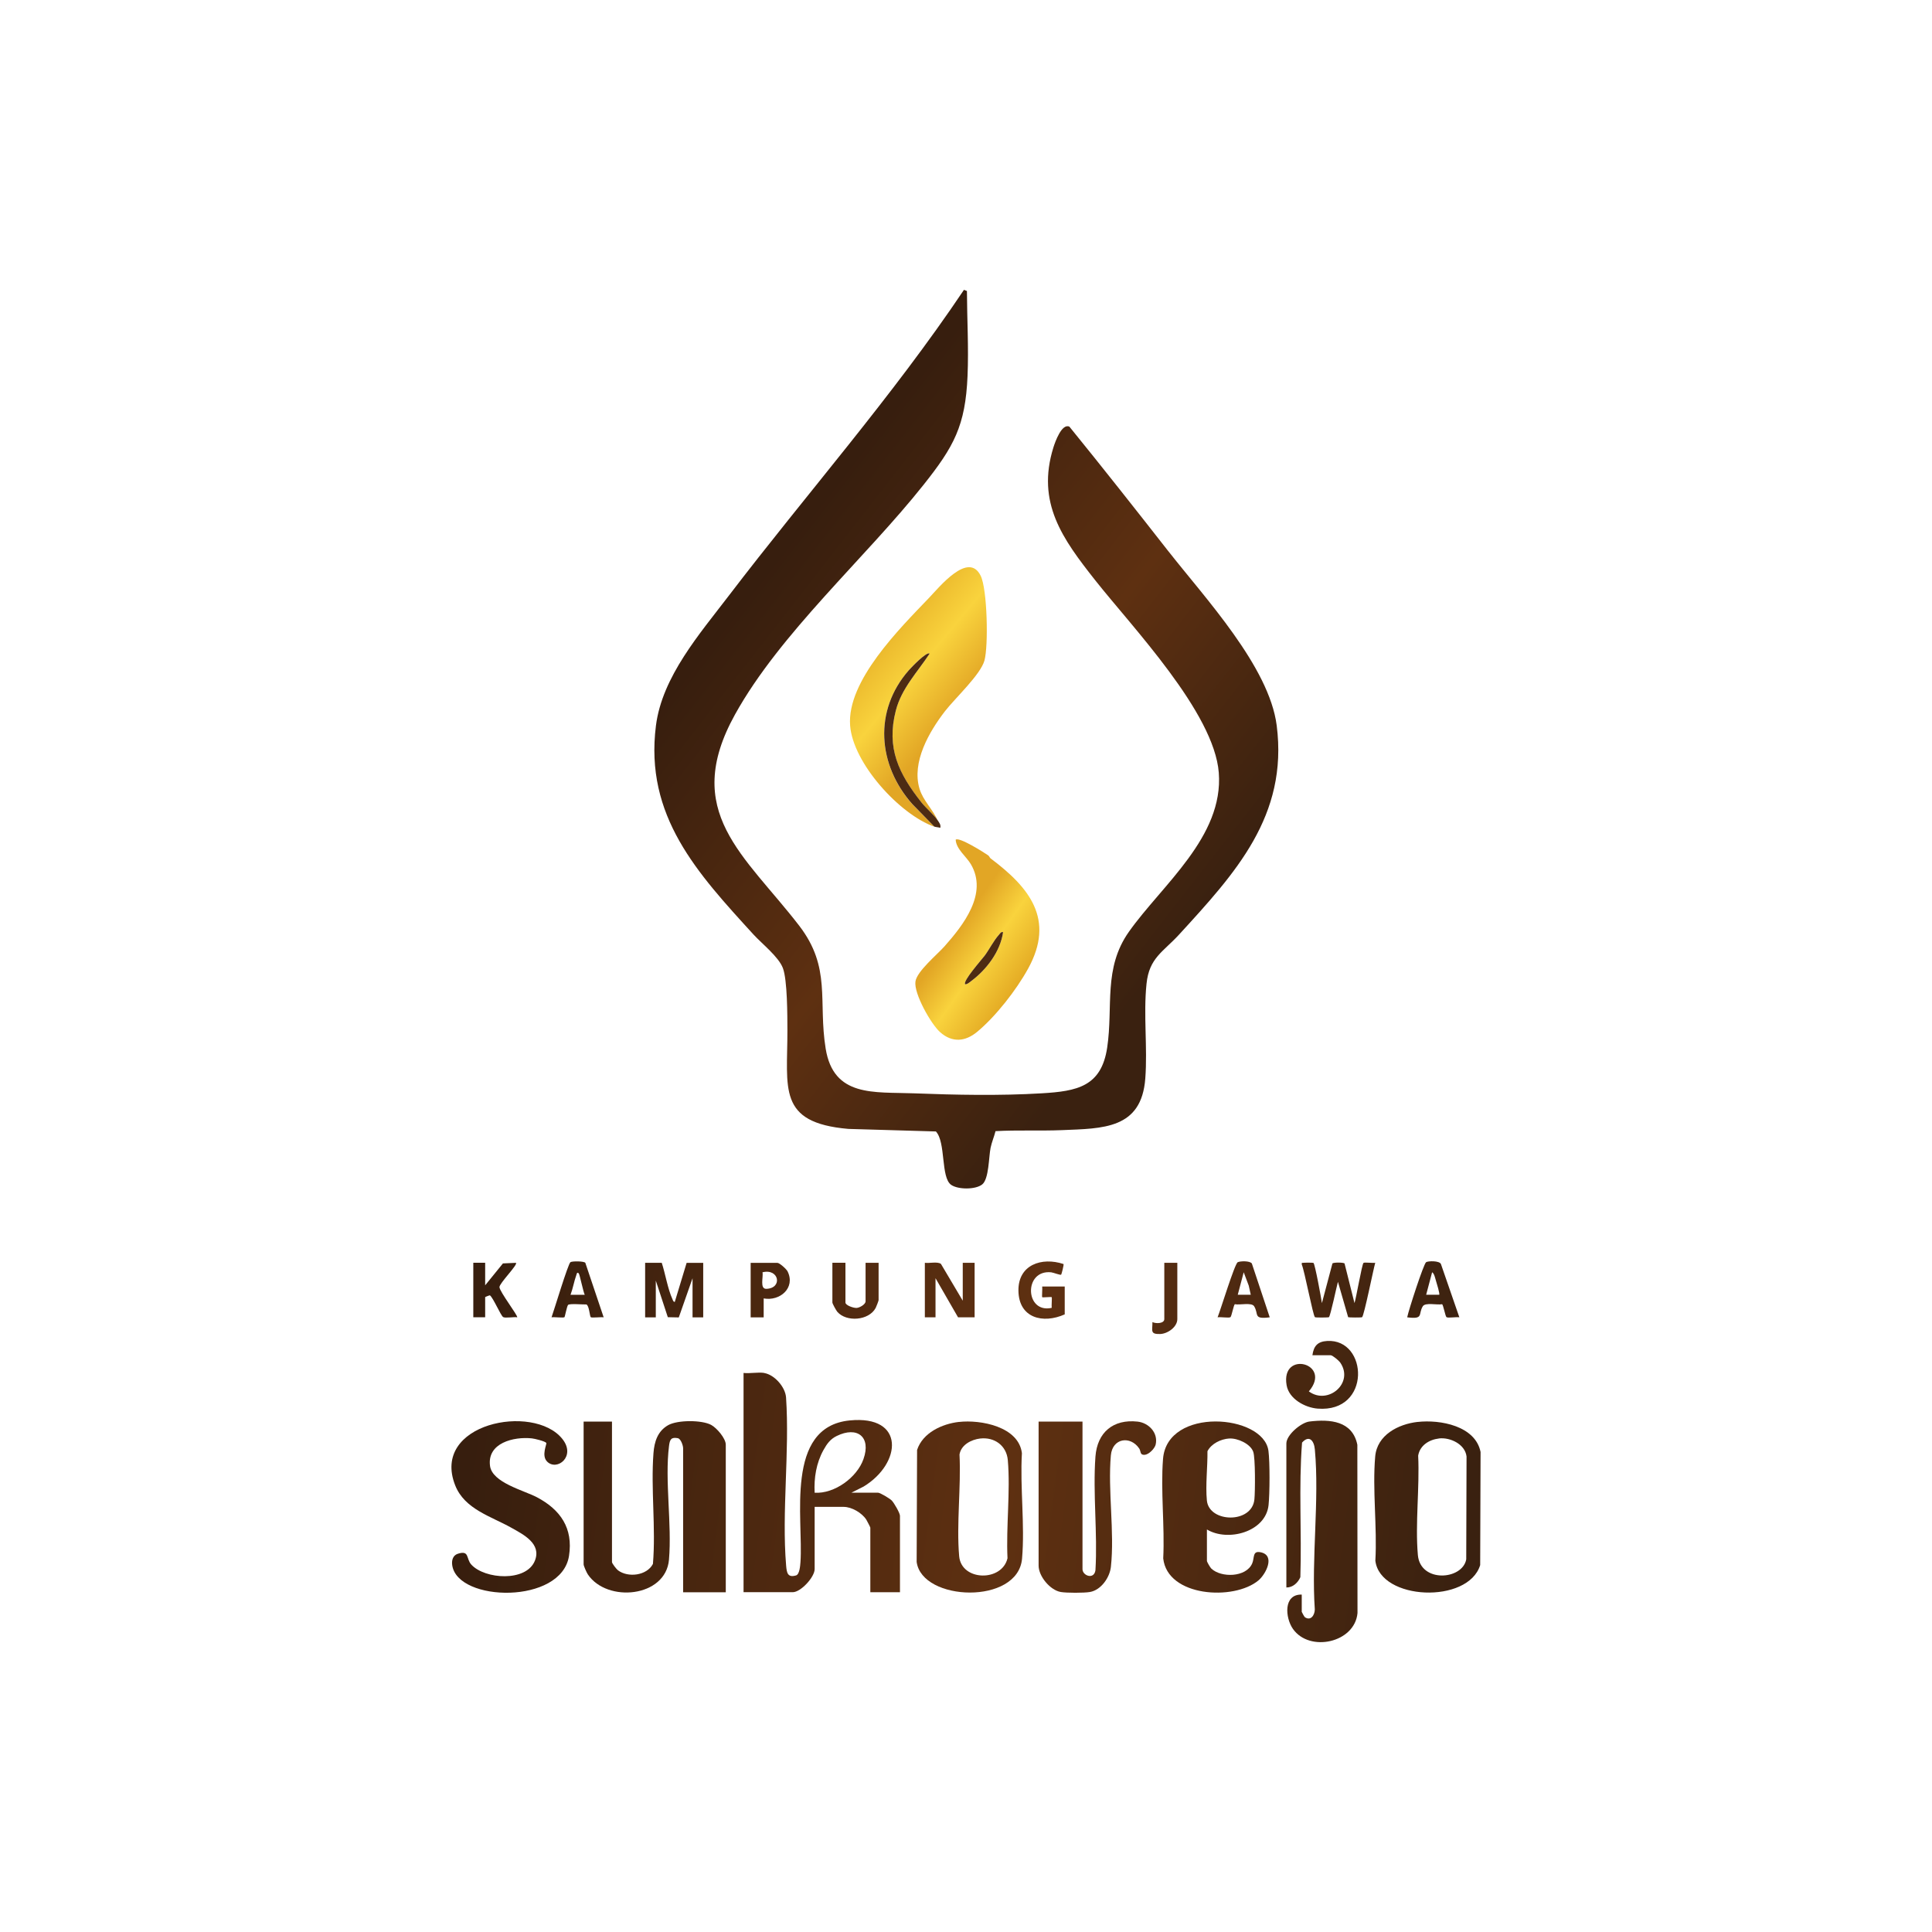 <?xml version="1.0" encoding="UTF-8"?>
<svg id="Layer_1" xmlns="http://www.w3.org/2000/svg" version="1.1" xmlns:xlink="http://www.w3.org/1999/xlink" viewBox="0 0 500 500">
  <!-- Generator: Adobe Illustrator 29.6.0, SVG Export Plug-In . SVG Version: 2.1.1 Build 207)  -->
  <defs>
    <style>
      .st0 {
        fill: url(#linear-gradient2);
      }

      .st1 {
        fill: url(#linear-gradient10);
      }

      .st2 {
        fill: url(#linear-gradient21);
      }

      .st3 {
        fill: url(#linear-gradient1);
      }

      .st4 {
        fill: url(#linear-gradient9);
      }

      .st5 {
        fill: url(#linear-gradient18);
      }

      .st6 {
        fill: url(#linear-gradient8);
      }

      .st7 {
        fill: url(#linear-gradient11);
      }

      .st8 {
        fill: url(#linear-gradient16);
      }

      .st9 {
        fill: url(#linear-gradient22);
      }

      .st10 {
        fill: url(#linear-gradient19);
      }

      .st11 {
        fill: url(#linear-gradient12);
      }

      .st12 {
        fill: url(#linear-gradient7);
      }

      .st13 {
        fill: url(#linear-gradient20);
      }

      .st14 {
        fill: url(#linear-gradient4);
      }

      .st15 {
        fill: url(#linear-gradient14);
      }

      .st16 {
        fill: url(#linear-gradient5);
      }

      .st17 {
        fill: url(#linear-gradient3);
      }

      .st18 {
        fill: url(#linear-gradient15);
      }

      .st19 {
        fill: url(#linear-gradient17);
      }

      .st20 {
        fill: url(#linear-gradient6);
      }

      .st21 {
        fill: #4d2b13;
      }

      .st22 {
        fill: url(#linear-gradient13);
      }

      .st23 {
        fill: url(#linear-gradient);
      }
    </style>
    <linearGradient id="linear-gradient" x1="121.78" y1="374.05" x2="377.96" y2="407.8" gradientUnits="userSpaceOnUse">
      <stop offset="0" stop-color="#371e0e"/>
      <stop offset=".54" stop-color="#5e3011"/>
      <stop offset="1" stop-color="#3a2110"/>
    </linearGradient>
    <linearGradient id="linear-gradient1" x1="120.55" y1="383.39" x2="376.73" y2="417.14" xlink:href="#linear-gradient"/>
    <linearGradient id="linear-gradient2" x1="122.65" y1="367.42" x2="378.84" y2="401.17" xlink:href="#linear-gradient"/>
    <linearGradient id="linear-gradient3" x1="123" y1="364.76" x2="379.19" y2="398.51" xlink:href="#linear-gradient"/>
    <linearGradient id="linear-gradient4" x1="122.49" y1="368.62" x2="378.68" y2="402.37" xlink:href="#linear-gradient"/>
    <linearGradient id="linear-gradient5" x1="123.94" y1="357.65" x2="380.12" y2="391.4" xlink:href="#linear-gradient"/>
    <linearGradient id="linear-gradient6" x1="121.91" y1="373.05" x2="378.1" y2="406.8" xlink:href="#linear-gradient"/>
    <linearGradient id="linear-gradient7" x1="119.89" y1="388.38" x2="376.08" y2="422.13" xlink:href="#linear-gradient"/>
    <linearGradient id="linear-gradient8" x1="127.91" y1="327.49" x2="384.1" y2="361.24" xlink:href="#linear-gradient"/>
    <linearGradient id="linear-gradient9" x1="130.84" y1="305.24" x2="387.03" y2="338.99" xlink:href="#linear-gradient"/>
    <linearGradient id="linear-gradient10" x1="127.88" y1="327.73" x2="384.07" y2="361.48" xlink:href="#linear-gradient"/>
    <linearGradient id="linear-gradient11" x1="129.1" y1="318.49" x2="385.28" y2="352.24" xlink:href="#linear-gradient"/>
    <linearGradient id="linear-gradient12" x1="129.53" y1="315.24" x2="385.71" y2="348.99" xlink:href="#linear-gradient"/>
    <linearGradient id="linear-gradient13" x1="128.7" y1="321.49" x2="384.89" y2="355.24" xlink:href="#linear-gradient"/>
    <linearGradient id="linear-gradient14" x1="127.09" y1="333.75" x2="383.27" y2="367.5" xlink:href="#linear-gradient"/>
    <linearGradient id="linear-gradient15" x1="127.43" y1="331.19" x2="383.61" y2="364.94" xlink:href="#linear-gradient"/>
    <linearGradient id="linear-gradient16" x1="131.2" y1="302.52" x2="387.39" y2="336.27" xlink:href="#linear-gradient"/>
    <linearGradient id="linear-gradient17" x1="130.37" y1="308.86" x2="386.55" y2="342.61" xlink:href="#linear-gradient"/>
    <linearGradient id="linear-gradient18" x1="128.28" y1="324.72" x2="384.46" y2="358.47" xlink:href="#linear-gradient"/>
    <linearGradient id="linear-gradient19" x1="129.78" y1="313.33" x2="385.96" y2="347.08" xlink:href="#linear-gradient"/>
    <linearGradient id="linear-gradient20" x1="193.32" y1="154.16" x2="306.32" y2="242.11" xlink:href="#linear-gradient"/>
    <linearGradient id="linear-gradient21" x1="224.42" y1="162.69" x2="248.45" y2="182.63" gradientUnits="userSpaceOnUse">
      <stop offset="0" stop-color="#e4ab24"/>
      <stop offset=".54" stop-color="#f9d33d"/>
      <stop offset="1" stop-color="#e2a625"/>
    </linearGradient>
    <linearGradient id="linear-gradient22" x1="263.95" y1="254.47" x2="246.57" y2="242.2" xlink:href="#linear-gradient21"/>
  </defs>
  <g>
    <path class="st23" d="M197.79,355.34c2.65.44,5.45,3.62,5.64,6.32.95,14.09-1.15,29.61.02,43.53.16,1.88.4,3.16,2.56,2.53.93-.27,1.08-2.53,1.15-3.45.79-11.17-4.15-34.97,12.72-36.66,14.45-1.45,13.49,11.13,3.62,17.11l-3.16,1.59h6.9c.55,0,3.02,1.5,3.52,2,.6.59,2.15,3.27,2.15,3.98v19.78h-7.67v-16.72c0-.11-.86-1.76-1.03-2.04-1.12-1.77-3.78-3.33-5.87-3.33h-7.51v16.1c0,2.08-3.59,5.98-5.67,5.98h-12.73v-56.74c1.65.19,3.8-.26,5.37,0ZM210.83,386.32c5.14.31,10.95-3.94,12.63-8.69,2.06-5.78-1.6-8.61-6.92-6-1.66.81-2.53,2.03-3.42,3.63-1.87,3.37-2.49,7.23-2.29,11.05Z"/>
    <path class="st3" d="M158.38,367.91v36.35c0,.35,1.14,1.82,1.55,2.13,2.61,1.97,7.48,1.39,9.05-1.65.78-9.36-.57-19.4.14-28.69.23-2.96,1.08-5.69,3.82-7.23,2.41-1.35,8.68-1.37,11.12-.05,1.43.78,3.77,3.47,3.77,5.12v38.19h-11.04v-37.27c0-.67-.56-2.45-1.38-2.61-1.73-.33-2.07.36-2.27,2.02-1.13,9,.78,20.19-.01,29.43-.85,9.78-16.03,11.2-21,3.8-.3-.44-1.09-2.19-1.09-2.59v-36.96h7.36Z"/>
    <path class="st0" d="M336.89,412.69v4.45c0,.08.68,1.31.82,1.4,1.56,1.03,2.54-.6,2.56-2.02-.91-13.33,1.22-28.28.01-41.42-.21-2.29-1.47-3.8-3.31-1.76-.9,11.54-.06,23.23-.44,34.83-.62,1.45-1.97,2.7-3.62,2.67v-37.27c0-2.21,3.81-5.42,5.97-5.68,5.34-.65,11.14-.18,12.4,6.02l.04,43.54c-.69,7.7-12.41,10.25-16.71,4.11-2.01-2.87-2.53-9.02,2.28-8.88Z"/>
    <path class="st17" d="M312.35,395.83v8.13c0,.26.85,1.72,1.15,2,2.57,2.4,8.98,2.28,10.56-1.33.65-1.49.02-3.34,2.17-2.91,3.93.79,1.36,5.69-.55,7.29-6.36,5.31-23.56,4.27-24.64-5.7.42-8.35-.7-17.48-.05-25.74,1.06-13.55,25.99-11.6,27.28-2.11.39,2.9.35,11.11.03,14.08-.75,6.94-10.53,9.55-15.95,6.29ZM318.12,372.28c-2.16.15-4.59,1.3-5.63,3.29.05,4.04-.54,8.79-.15,12.76.56,5.79,11.7,6.06,12.3-.31.2-2.08.26-10.68-.3-12.29-.73-2.09-4.11-3.59-6.21-3.44Z"/>
    <path class="st14" d="M280.15,367.91v38.19c0,1.68,2.97,2.8,3.35.29.58-9.59-.7-19.94,0-29.44.47-6.25,4.59-9.73,10.9-9.04,2.88.31,5.37,2.89,4.69,5.92-.24,1.05-1.76,2.61-2.87,2.68-1.27.08-.91-.93-1.4-1.65-2.31-3.38-6.93-2.68-7.33,1.78-.81,9.12.99,19.85.01,28.85-.3,2.77-2.55,6.03-5.44,6.52-1.52.26-6,.26-7.52,0-2.76-.46-5.75-4.07-5.75-6.83v-37.27h11.35Z"/>
    <path class="st16" d="M366.88,368c5.84-.66,14.94,1.01,16.29,7.77l-.1,29.27c-3.1,10.12-25.88,9.18-27.13-1.13.5-8.7-.79-18.38-.04-26.97.48-5.55,5.94-8.38,10.98-8.95ZM372.4,372.28c-2.53.3-4.93,1.77-5.38,4.44.4,8.29-.79,17.53-.08,25.7.63,7.29,11.54,6.51,12.52,1.14l.08-26.62c-.37-3.19-4.25-5.01-7.13-4.67Z"/>
    <path class="st20" d="M248.18,368c5.64-.64,15.46,1.21,16.29,8.08-.51,8.81.79,18.58.04,27.27-1.03,12.04-25.89,11.14-27.28.88l.11-28.98c1.45-4.45,6.45-6.76,10.84-7.26ZM253.7,372.28c-2.34.28-4.96,1.63-5.38,4.14.43,8.47-.82,17.97-.09,26.32.57,6.49,11.09,6.67,12.51.53-.39-8.19.78-17.32.08-25.39-.32-3.75-3.46-6.02-7.14-5.59Z"/>
    <path class="st12" d="M141.6,378.26c-1.58-1.57-.01-4.58-.22-4.84-.37-.46-3.04-1.1-3.74-1.17-4.69-.5-11.62,1.18-10.82,7.14.58,4.33,8.74,6.31,12.14,8.1,6.07,3.2,9.42,8.01,8.3,15.17-1.96,12.61-28.79,11.99-30.22,2.45-.19-1.24.13-2.58,1.45-3,3.08-.98,2.07,1.27,3.5,2.82,3.5,3.8,14.2,4.52,16.43-1,1.79-4.43-2.94-6.79-6.1-8.56-5.23-2.94-12.08-4.79-14.51-10.95-6.37-16.09,20.24-21.31,27.7-12.06,3.67,4.54-1.36,8.45-3.91,5.9Z"/>
    <path class="st6" d="M339.65,350.74c.33-2.4,1.34-3.55,3.82-3.7,10.6-.61,11.51,18.6-2.46,17.51-3.3-.26-7.44-2.52-8.04-6.07-1.56-9.15,11.94-5.66,5.76,1.61,4.92,3.64,11.81-2.16,8.1-7.49-.34-.48-1.98-1.86-2.43-1.86h-4.75Z"/>
    <path class="st4" d="M339.93,326.84c.4.35,2,9.1,2.18,10.4l2.72-10.25c.21-.32,2.93-.3,3.14,0l2.57,10.25c.43-1.26,1.93-10.05,2.33-10.4.24-.21,2.45.08,3.04-.03-.49,1.69-2.86,13.6-3.4,14.08-.14.12-3.46.09-3.61,0l-2.64-9.16c-.33,1.11-1.95,8.91-2.34,9.16-.15.1-3.47.13-3.61,0-.53-.46-2.69-11.99-3.41-13.62-.03-.64,0-.39.45-.46.37-.05,2.49-.05,2.59.03Z"/>
    <path class="st1" d="M171.26,326.81c.92,2.8,1.55,6.76,2.75,9.37.14.3.19.72.62.76l3.07-10.12h4.29v14.11h-2.76v-10.12l-3.56,10.14-2.84-.06-3.11-9.47v9.51h-2.76v-14.11h4.29Z"/>
    <path class="st7" d="M239.35,326.81c1.14.17,3.27-.37,4.16.28l5.65,9.53v-9.81h3.07v14.11h-4.29l-5.83-10.12v10.12h-2.76v-14.11Z"/>
    <path class="st11" d="M275.55,340.16c-5.63,2.51-11.89.98-11.98-6.13-.09-6.71,6.02-8.78,11.67-6.9.13.16-.51,2.65-.61,2.75-.2.19-2.02-.55-2.6-.61-7.17-.73-6.77,10.75.15,9.2-.08-.49.11-2.65,0-2.76-.13-.13-2.33.13-2.46,0-.11-.11.08-2.27,0-2.76h5.83v7.21Z"/>
    <path class="st22" d="M218.8,326.81v10.28c0,.74,2.11,1.46,2.91,1.4s2.3-.93,2.3-1.71v-9.97h3.37v9.66c0,.17-.6,1.73-.75,2.01-1.75,3.31-7.59,3.74-9.94,1.01-.29-.34-1.27-2.1-1.27-2.41v-10.28h3.37Z"/>
    <path class="st15" d="M125.56,326.81v5.83l4.6-5.67,3.37-.15c.54.48-4.27,5.25-4.27,6.28,0,1.15,4.94,7.55,4.58,7.82-.83-.16-3.05.27-3.62-.06-.62-.36-2.56-4.97-3.43-5.63-.05-.04-1.23.41-1.23.47v5.21h-3.07v-14.11h3.07Z"/>
    <path class="st18" d="M156.23,340.92c-.62-.12-3.09.19-3.34-.03-.28-.24-.4-3.01-1.14-3.3-.83.05-4.44-.3-4.75.14-.33.48-.79,3.05-.92,3.16-.25.22-2.73-.09-3.34.03.62-1.72,4.27-13.85,4.89-14.27.44-.3,3.48-.29,3.85.16l4.75,14.11ZM149.79,329.57c-.47-.49-.53.11-.64.43-.59,1.63-.88,3.46-1.5,5.09h3.68c-.39-.76-1.3-5.27-1.54-5.52Z"/>
    <path class="st8" d="M377.68,340.92c-.72-.15-2.9.24-3.33-.04-.3-.19-.84-3.27-1.15-3.35-1.26.26-4.33-.52-4.98.53-1.27,2.07.34,3.43-4.04,2.86.34-1.77,4.26-13.88,4.9-14.27.56-.34,3.44-.41,3.83.48l4.77,13.79ZM372.47,335.09c.21-.21-.67-3.07-.84-3.61-.2-.63-.42-1.89-1-2.22l-1.54,5.82h3.37Z"/>
    <path class="st19" d="M328.61,340.92c-4.37.57-2.77-.79-4.04-2.86-.64-1.05-3.72-.27-4.98-.53-.31.08-.85,3.16-1.15,3.35-.43.28-2.61-.11-3.33.04.72-1.74,4.42-13.87,5.21-14.26.65-.32,3.18-.4,3.66.34l4.63,13.93ZM323.7,335.09l-.53-2.38-1.3-3.45-1.54,5.82h3.37Z"/>
    <path class="st5" d="M197.64,336.02v4.91h-3.37v-14.11h6.9c.57,0,2.36,1.6,2.67,2.24,2.07,4.25-2,7.75-6.2,6.97ZM197.33,329.27c.27,1.17-.79,4.35,1.03,4.28,4.25-.17,3.26-5.37-1.03-4.28Z"/>
    <path class="st10" d="M304.69,326.81v14.57c0,2.04-2.49,3.8-4.45,3.86-2.68.08-1.96-.9-1.99-3.09.85.45,3.07.42,3.07-.77v-14.57h3.37Z"/>
  </g>
  <g>
    <path class="st13" d="M302.37,142.65c9.44,12.06,26.09,29.86,28.04,45.11,2.99,23.4-10.74,38.24-25.26,54.1-4.11,4.49-7.74,6.01-8.43,12.73-.84,8.09.29,16.46-.32,24.53-.99,13.13-11,12.92-21.61,13.36-5.69.23-11.47-.06-17.15.26-.36,1.45-.98,2.85-1.28,4.32-.48,2.36-.41,8.1-2.18,9.48s-6.23,1.33-8.01.11c-2.75-1.89-1.34-11.02-3.96-13.83l-22.65-.66c-18.49-1.6-15.74-10.51-15.78-25.59-.01-3.7,0-12.94-1.17-16.03-1.1-2.92-5.42-6.3-7.59-8.67-14.51-15.89-28.25-30.65-25.26-54.1,1.62-12.67,11.32-23.73,18.85-33.6,20.19-26.45,42.3-51.49,60.86-79.16l.77.3c.03,7.28.47,14.67.16,21.95-.54,12.96-3.56,18.35-11.37,28.19-15.1,19.02-37.13,38.39-48.81,59.46-13.99,25.23,2.49,36.33,16.61,54.66,8.38,10.89,4.86,19.51,6.85,31.8,2.04,12.64,12.53,11.19,22.77,11.58,10.84.42,22.28.65,33.11,0,9.18-.54,15.47-1.73,16.98-11.85,1.59-10.65-1.07-20.48,5.62-29.96,8.55-12.11,24.55-24.55,23.26-41.17-1.21-15.59-22.36-37.61-32.03-49.86-8.39-10.64-15.23-20-10.77-34.32.45-1.44,2.17-6.29,4.14-5.37,8.65,10.65,17.15,21.43,25.6,32.23Z"/>
    <path class="st2" d="M242.73,212.41c-.94-1.45-3.09-3.24-4.29-4.76-5.84-7.4-9.12-14.04-6.61-23.76,1.47-5.71,5.6-9.93,8.74-14.72-.78-.62-4.73,3.55-5.37,4.29-9.18,10.43-8.08,24.57.92,34.67l5.68,5.82c-8.98-3.18-21.07-16.43-21.79-26.21-.85-11.52,12.79-25.04,20.4-32.99,2.66-2.77,10.24-12.22,13.4-5.72,1.71,3.51,2.02,18.13.96,21.93-1.02,3.66-7.64,9.77-10.21,13.1-4.09,5.3-8.66,13.17-6.59,20.07.93,3.09,3.48,5.36,4.74,8.3Z"/>
    <path class="st9" d="M256.32,222.12c10.08,7.54,16.78,15.77,9.77,28.53-3.06,5.57-8.38,12.38-13.17,16.36-3.11,2.59-6.47,2.88-9.58.15-2.4-2.1-6.89-10.07-6.42-13.17.4-2.64,5.63-6.96,7.5-9.06,4.9-5.52,11.31-13.67,6.84-21.27-1.21-2.05-3.8-3.91-3.93-6.34.82-.81,7.32,3.28,8.4,4.04.3.21.41.62.6.76ZM259.6,241.24c-.59-.13-.73.3-1.04.64-1.4,1.53-2.48,3.77-3.74,5.46-.69.93-5.75,6.6-5.03,7.39.57.03,1.07-.47,1.5-.79,4-2.96,7.6-7.69,8.31-12.7Z"/>
    <path class="st21" d="M241.81,213.94l-5.68-5.82c-9-10.1-10.1-24.24-.92-34.67.65-.73,4.6-4.9,5.37-4.29-3.15,4.79-7.27,9.01-8.74,14.72-2.51,9.73.77,16.36,6.61,23.76,1.2,1.52,3.35,3.31,4.29,4.76.39.61.77,1.01.61,1.84-.45-.15-1.13-.16-1.53-.31Z"/>
    <path class="st21" d="M259.6,241.24c-.71,5.01-4.31,9.74-8.31,12.7-.44.32-.94.82-1.5.79-.72-.79,4.34-6.46,5.03-7.39,1.26-1.69,2.34-3.93,3.74-5.46.31-.34.45-.77,1.04-.64Z"/>
  </g>
</svg>